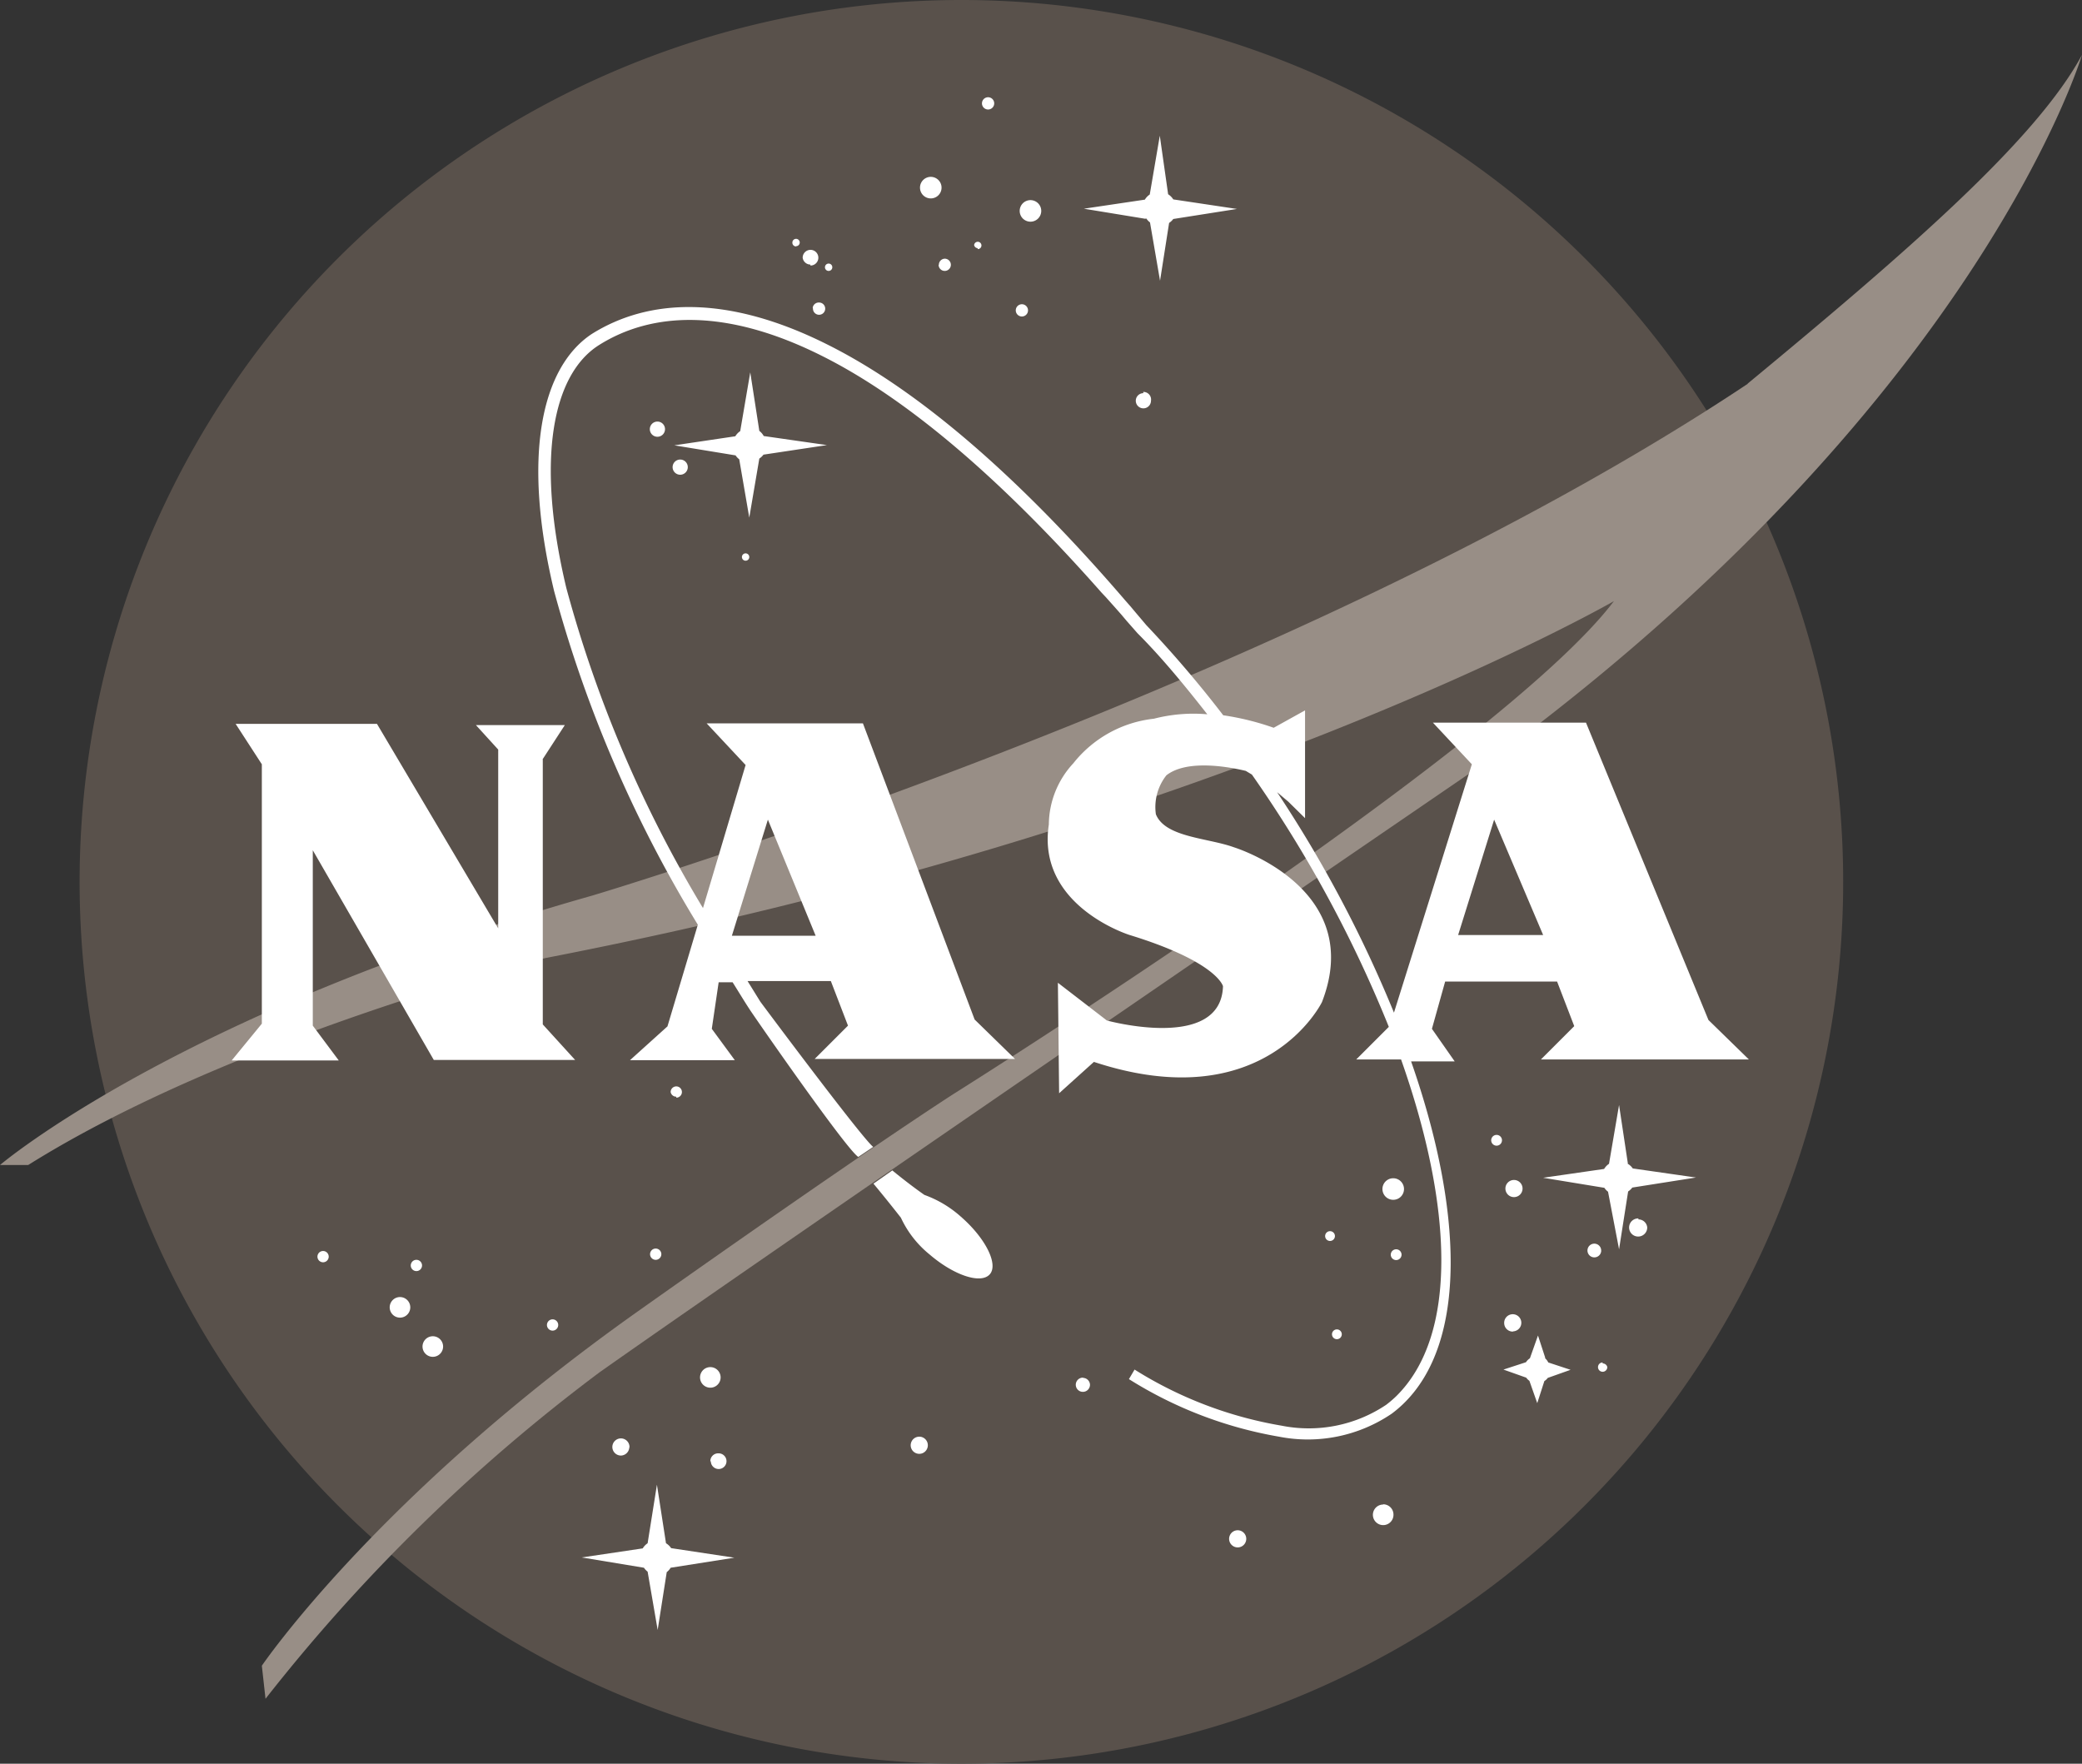 <svg xmlns="http://www.w3.org/2000/svg" viewBox="0 0 85 72"><rect x="0" y="0" width="85" height="72" fill="#333333" stroke="none"/><defs><style>.cls-1{fill:#59514b;}.cls-1,.cls-2,.cls-3{fill-rule:evenodd;}.cls-2{fill:#988e86;}.cls-3{fill:#fff;}</style></defs><title>NASA</title><path id="Cirlce" class="cls-1" d="M39.15 72a36 36 0 1 0-35.9-36 36 36 0 0 0 35.9 36z"/><path id="Swoosh" class="cls-2" d="M71.35 15.66c6.46-5.34 11.78-9.94 13.65-13.42 0 0-4.1 13.76-23.26 28.14 0 0-29.26 20-37.26 25.64a72.37 72.37 0 0 0-13.64 13.33l-.15-1.35s4.69-6.92 15.37-14.48c9.4-6.65 12.9-8.88 12.9-8.88s22.32-14 26.93-20.1c0 0-16 9.22-43.62 14.57 0 0-12.78 3.22-21.12 8.45h-1.15s7.28-6.21 24.18-11c0 0 28.59-8.51 47.17-20.89z"/><path id="White" class="cls-3" d="M58.46 42l.54-1.93h4.57l.7 1.82-1.36 1.36h8.49l-1.65-1.61-5-12.14h-6.25l1.59 1.7-3.18 10.14a51.54 51.54 0 0 0-4.77-9l.46.39.68.67v-4.4l-1.28.71a10.91 10.91 0 0 0-2.06-.51 46.75 46.75 0 0 0-3.14-3.68l-.44-.52-.21-.25-.22-.25c-4.65-5.41-8.69-8.7-12.12-10.42-4.11-2.07-7.34-1.9-9.66-.44-2.04 1.36-2.85 4.96-1.53 10.48a52.15 52.15 0 0 0 5.87 13.63l-1.24 4.15-1.53 1.38h4.28l-.94-1.28.28-1.9h.57c.24.38.46.75.71 1.13s3.91 5.66 4.42 6l.61-.41c-.44-.33-4.59-5.9-4.61-5.93l-.52-.84h3.4l.7 1.82-1.36 1.36h8.18l-1.65-1.61-4.56-12.09h-6.38l1.59 1.7-1.74 5.84a51 51 0 0 1-5.58-13.07c-1.26-5.28-.55-8.72 1.33-9.91 2.17-1.37 5.23-1.52 9.15.46 3.22 1.62 7 4.69 11.37 9.64l.17.18.42.47.22.25.22.26.44.5c1 1 1.94 2.15 2.85 3.31a6.46 6.46 0 0 0-2.18.18 4.87 4.87 0 0 0-3.29 1.82 3.71 3.71 0 0 0-1 2.5c-.51 3.33 3.3 4.51 3.3 4.51 3.58 1.1 3.81 2.09 3.81 2.09-.08 2.68-4.74 1.4-4.74 1.4l-2-1.54.05 4.51 1.42-1.28c7 2.31 9.31-2.44 9.31-2.44 1.81-4.66-3.59-6.32-3.59-6.32-1.07-.39-2.81-.4-3.19-1.35a2.09 2.09 0 0 1 .43-1.59c.79-.62 2.36-.39 3.24-.18l.25.15a51.44 51.44 0 0 1 5.59 10.3l-1.33 1.33h1.83c2.1 5.94 2.35 11.24-.2 13.75a4.54 4.54 0 0 1-.41.35 5.67 5.67 0 0 1-4.27.85 16.43 16.43 0 0 1-6-2.29l-.23.39a16.87 16.87 0 0 0 6.13 2.35 6.1 6.1 0 0 0 4.6-.94 5 5 0 0 0 .45-.38c2.66-2.54 2.44-8 .34-14h1.78zm2.54-8.54l2 4.71h-3.47zm-29.65 0l1.95 4.74h-3.42zm-9.2-2.46l.91-1.4h-3.63l.91 1v7.3l-4.95-8.35h-5.77l1.07 1.65v10.59l-1.23 1.5h4.37l-1.06-1.42v-7.16l4.94 8.56h5.77l-1.32-1.45v-10.82zm5.46 13.81a.23.23 0 1 0-.23-.23.23.23 0 0 0 .23.19zm-11.28 8.14a.42.42 0 1 0 .42.42.42.42 0 0 0-.42-.42zm-3.14-1.88a.23.23 0 1 0 .23.23.23.23 0 0 0-.24-.23zm12.51 8a.35.35 0 1 0-.35.35.35.35 0 0 0 .34-.31zm1.3-7.87a.23.23 0 1 0-.23.23.23.23 0 0 0 .23-.23zm.19 11.8l-.37-2.39-.38 2.39a.67.67 0 0 0-.2.21l-2.49.37 2.54.42a.66.66 0 0 0 .15.16l.41 2.38.37-2.36a.67.67 0 0 0 .16-.18l2.6-.41-2.58-.39a.67.67 0 0 0-.21-.2zm-9.52-8.45a.42.42 0 1 0 .42.42.42.42 0 0 0-.43-.42zm4.89-.69a.23.23 0 1 0 .23.23.23.23 0 0 0-.23-.23zm-5.56-2.43a.23.23 0 1 0 .23.23.23.23 0 0 0-.23-.23zm24.72-38.51a.25.25 0 1 0-.25-.25.25.25 0 0 0 .25.25zm-1.38-8.45a.25.25 0 1 0-.25-.25.25.25 0 0 0 .25.25zm1.73 4.58a.44.44 0 1 0-.44-.44.44.44 0 0 0 .44.44zm-9.57 1a.15.15 0 1 0-.15-.15.15.15 0 0 0 .15.16zm14.18 6a.31.31 0 1 0 .31.31.31.31 0 0 0-.32-.36zm.12-7.13a.66.66 0 0 0 .15.16l.41 2.38.37-2.36a.66.66 0 0 0 .17-.16l2.6-.41-2.6-.39a.67.67 0 0 0-.21-.21l-.34-2.39-.41 2.4a.67.67 0 0 0-.2.21l-2.49.37 2.5.41zm-6.88 1.25a.15.15 0 1 0-.15-.17.15.15 0 0 0 .14.13zm-6.83.67a.32.32 0 1 0-.32-.32.32.32 0 0 0 .31.28zm.1 1.76a.25.25 0 1 0 .25-.25.25.25 0 0 0-.26.21zm4.81-4.5a.44.44 0 1 0-.44-.44.44.44 0 0 0 .44.44zm.32 2.71a.25.25 0 1 0 .25-.25.25.25 0 0 0-.24.25zm-4.49.25a.15.15 0 1 0-.15-.15.15.15 0 0 0 .16.15zm23.17 39.94a.22.22 0 1 0 .22.22.22.22 0 0 0-.22-.22zm4.46-2.48a.35.35 0 1 0 .35-.35.35.35 0 0 0-.35.35zm-.36-2.19a.22.22 0 1 0 .22.22.22.22 0 0 0-.22-.22zm-32.1 9.48a.42.42 0 1 0 .42.42.42.42 0 0 0-.42-.42zm32.78-1.46a.35.35 0 1 0-.37-.35.35.35 0 0 0 .35.36zm-34.32-35.28a.31.31 0 1 0 .31-.31.31.31 0 0 0-.31.31zm39 28.43l-.36-2.39-.41 2.4a.67.67 0 0 0-.2.21l-2.49.36 2.5.41a.66.66 0 0 0 .15.16l.45 2.35.37-2.36a.67.67 0 0 0 .17-.16l2.6-.41-2.58-.37a.67.67 0 0 0-.22-.2zm-3.37 7.94l-.3-.92-.33.93a.53.53 0 0 0-.16.16l-.92.3.93.33a.53.53 0 0 0 .13.13l.32.91.29-.9a.53.53 0 0 0 .14-.13l.93-.33-.91-.3a.54.54 0 0 0-.14-.18zm-32.8-32.7a.15.15 0 1 0 .15-.15.15.15 0 0 0-.15.15zm36.6 27a.37.37 0 1 0 .36.37.36.36 0 0 0-.36-.33zm-1.46 5.88a.19.19 0 1 0 .19.19.19.19 0 0 0-.19-.15zm-.06-4.57a.28.28 0 1 0-.28.28.28.28 0 0 0 .28-.25zm-38.84-33.53a.31.31 0 1 0 .31-.31.31.31 0 0 0-.31.31zm12.7 32.15a4.53 4.53 0 0 0-1.49-.89c-.66-.46-1.31-1-1.31-1l-.77.54s.51.61 1.12 1.39a4.21 4.21 0 0 0 1.17 1.5c1 .86 2.1 1.22 2.46.81s-.18-1.48-1.18-2.35zm-5.47-31.5l-2.58-.37a.67.67 0 0 0-.18-.21l-.37-2.39-.41 2.4a.67.67 0 0 0-.2.21l-2.49.37 2.5.41a.67.67 0 0 0 .15.16l.41 2.38.41-2.41a.67.67 0 0 0 .17-.16zm16.77 44.3a.35.35 0 1 0 .35.35.35.35 0 0 0-.35-.35zm-13-3.82a.35.35 0 1 0 .35.35.35.35 0 0 0-.33-.35zm-8.51 1a.32.32 0 1 0 .32-.32.32.32 0 0 0-.34.33zm15.19-3.41a.29.29 0 1 0 .29.29.29.29 0 0 0-.27-.28zm12.67-8.14a.44.44 0 1 0 .44.44.44.44 0 0 0-.44-.44zm-2.5 6.37a.2.2 0 1 0 .2-.2.2.2 0 0 0-.2.2zm-.08-4.21a.2.2 0 1 0 .2.2.2.2 0 0 0-.2-.2zm2.17 11.16a.42.42 0 1 0 .42.42.42.42 0 0 0-.42-.43z"/></svg>